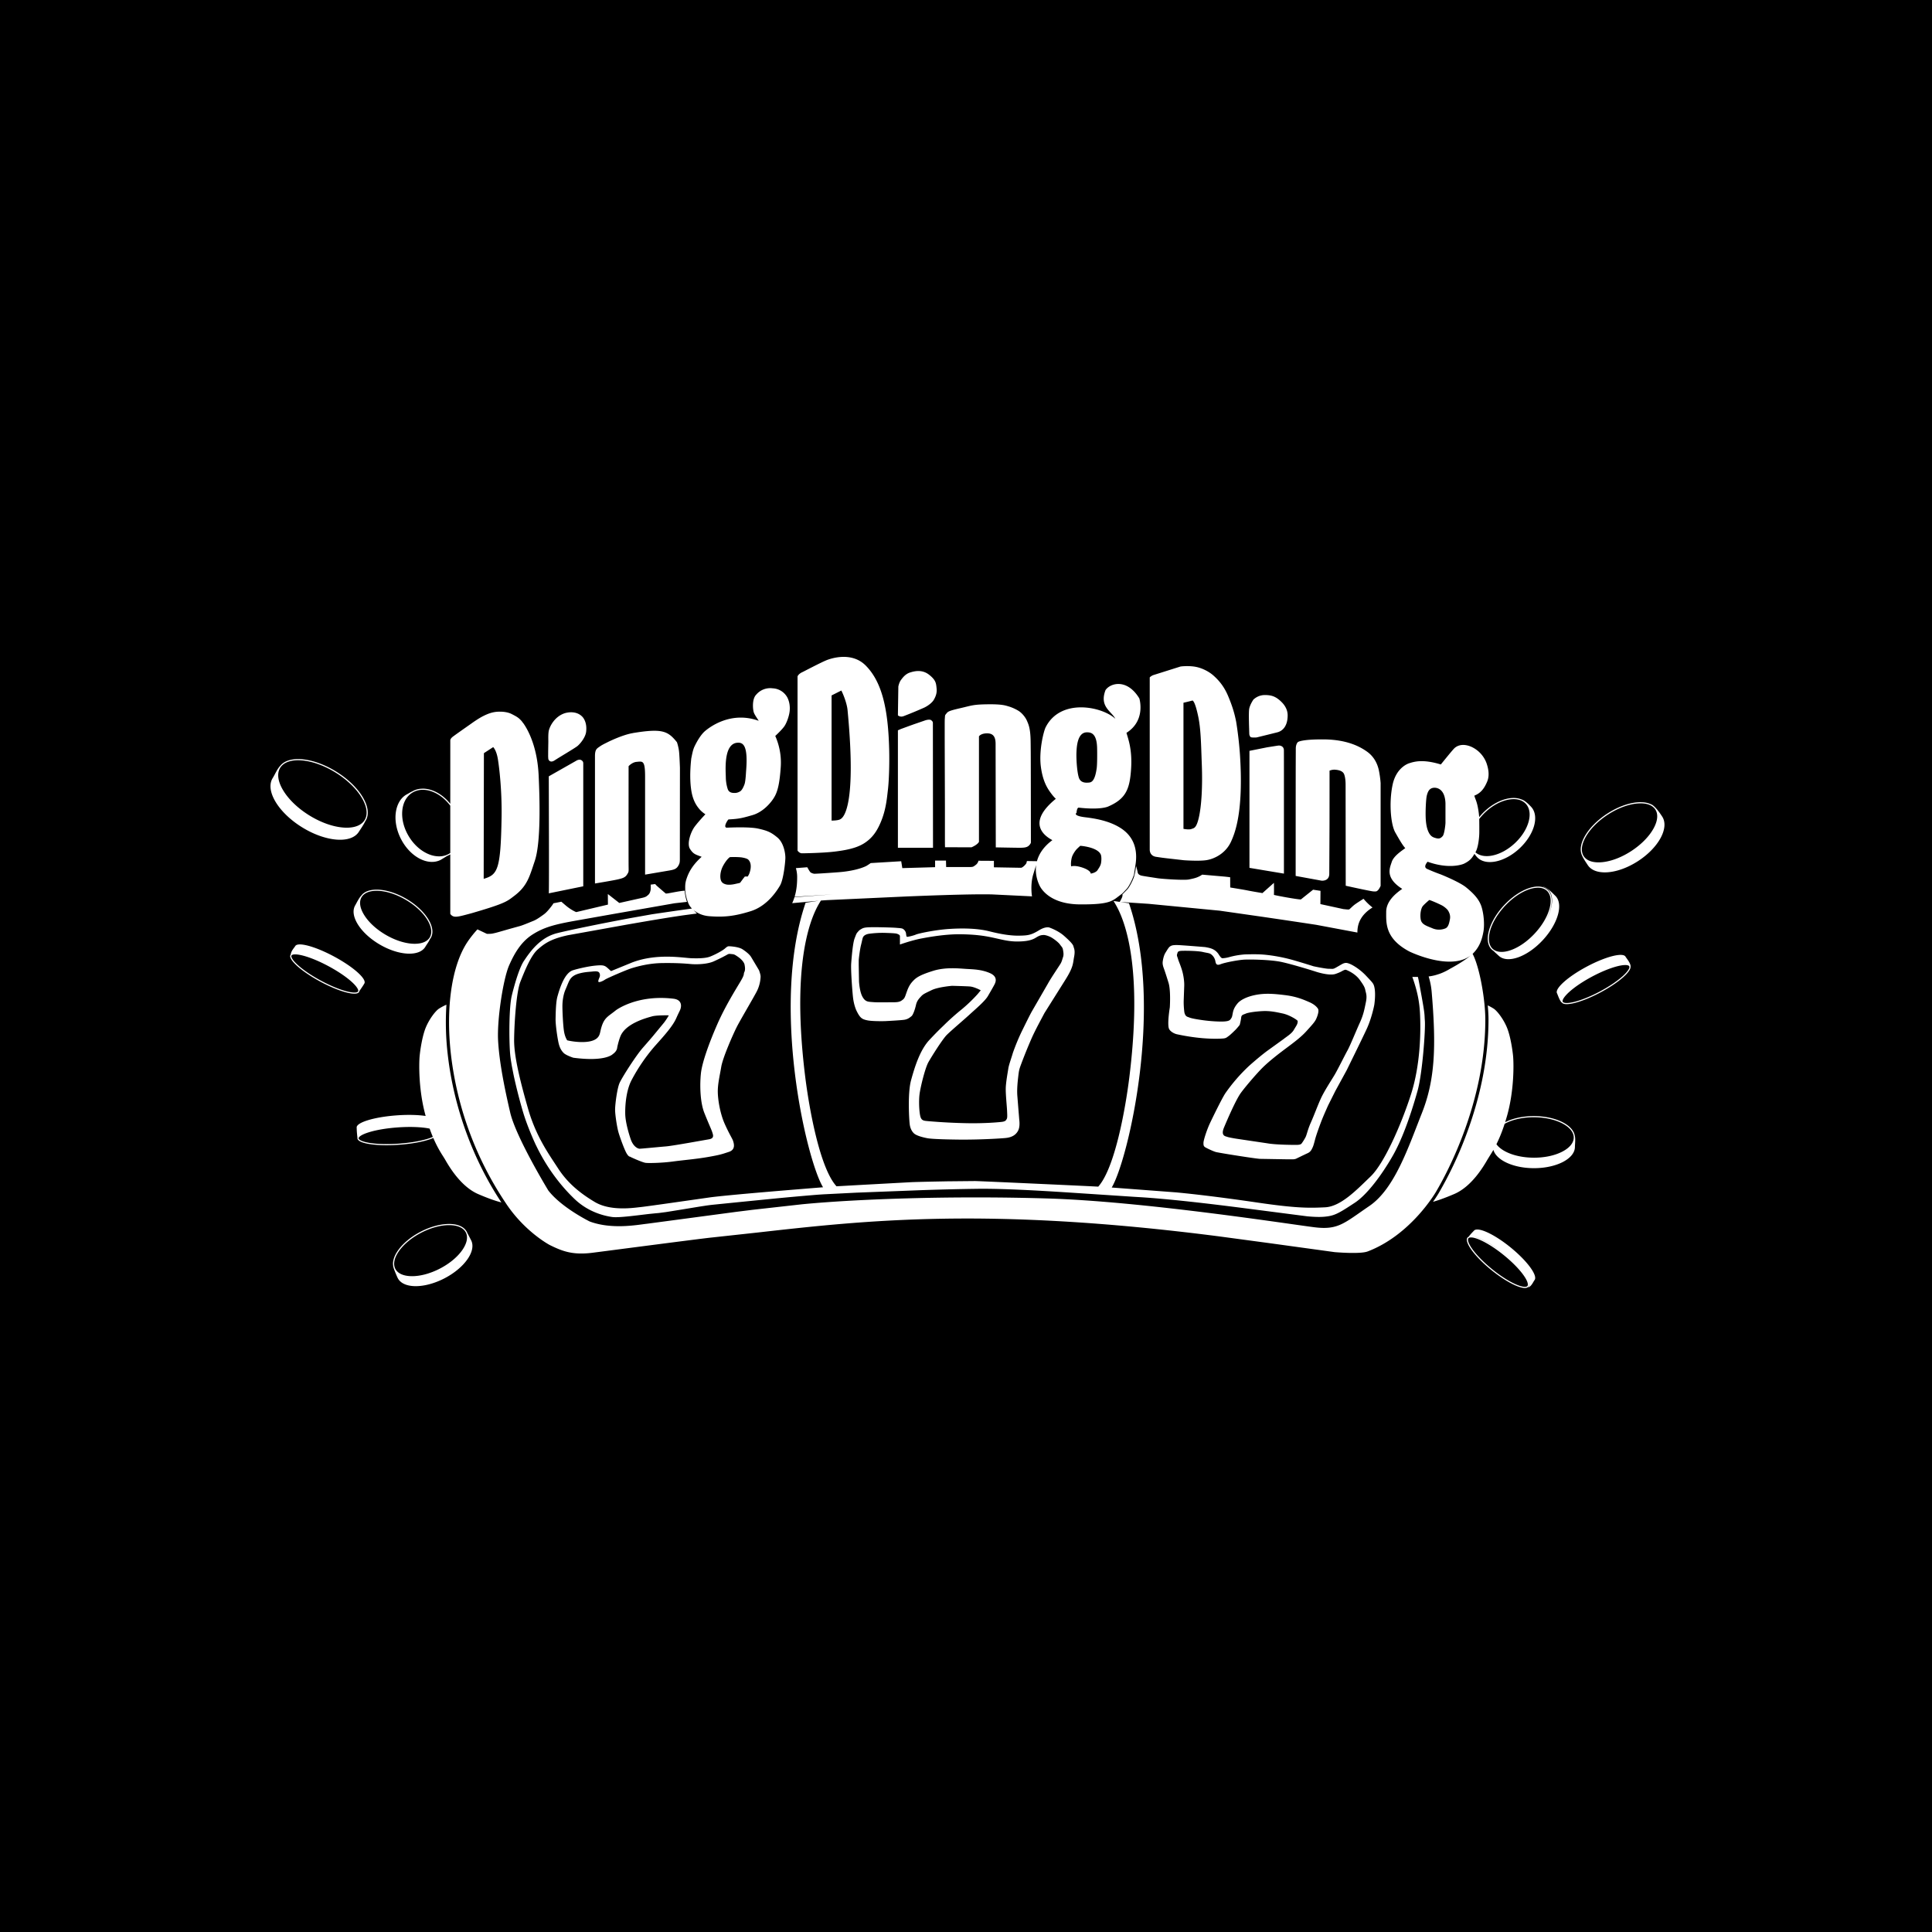 <?xml version="1.0" encoding="UTF-8"?> <svg xmlns="http://www.w3.org/2000/svg" xmlns:v="https://vecta.io/nano" width="150" height="150" fill-rule="evenodd"><path fill="#000" fill-rule="nonzero" d="M0 0h150v150H0z"></path><path d="M114.43 95.557c.139-.171.528-.112 1.045.123s1.162.644 1.812 1.174 1.182 1.078 1.517 1.537.473.829.334 1c-.093.115-.243.509-.506.562l.019-.016c.006-.006.012-.012.018-.019.139-.171.001-.541-.334-1s-.867-1.008-1.517-1.537c-.464-.378-.926-.695-1.34-.931l-.471-.243-.103-.045-.023-.009-.085-.034h0l-.022-.009-.093-.033h0l-.024-.008-.067-.021h0l-.028-.008-.079-.021h0l-.017-.004-.064-.013h0l-.028-.005-.05-.007-.024-.003.053.007.028.005.064.013h0l.017.004.079.021h0l.028.008.067.021h0l.024.008.093.033.13.052.104.045.473.242a10.06 10.06 0 0 1 1.344.927c.652.527 1.185 1.074 1.521 1.532s.474.826.335.997c-.005.007-.012.013-.018.019s-.012.011-.019.016c-.055.043-.134.063-.233.063-.193 0-.462-.078-.778-.22-.518-.234-1.165-.642-1.817-1.169s-1.185-1.074-1.521-1.532-.474-.826-.335-.997c.019-.023.042-.041.069-.056.009-.005.019-.01.029-.014.128-.198.332-.381.393-.456zm-.221.517c-.098 0-.165.022-.2.065-.08.098-.033.382.337.887.346.471.881 1.009 1.505 1.515s1.263.916 1.797 1.157c.308.139.564.212.741.212.098 0 .165-.022.2-.065.08-.098.033-.382-.337-.887-.346-.471-.881-1.009-1.505-1.515s-1.263-.916-1.797-1.157c-.308-.139-.564-.212-.741-.212zM34.88 95.028c.648.003 1.154.209 1.365.616a.88.88 0 0 1 .04.091h0l.05.091.241.465c.213.411.088.949-.288 1.485s-1 1.071-1.786 1.477-1.584.607-2.239.604-1.166-.211-1.38-.623c-.059-.114-.348-.792-.357-.923l-.001-.028h0l-.013-.137c-.009-.326.129-.693.386-1.059.371-.53.989-1.059 1.767-1.461.771-.399 1.554-.598 2.198-.598h0zm0 .09h-.015c-.658 0-1.424.209-2.157.588-.739.382-1.355.891-1.735 1.433-.367.525-.466 1.013-.278 1.376s.644.564 1.285.567h0 .015c.658 0 1.424-.209 2.157-.588.739-.382 1.355-.891 1.735-1.433.367-.525.466-1.013.278-1.376s-.644-.564-1.285-.567h0zm78.017-37.005c.16-.161.577-.443 1.301-.148a2.24 2.24 0 0 1 1.212 1.278c.115.334.276.912.051 1.445s-.495.891-.993 1.085c.071.308.262.483.377 1.658h0v.012c.131-.163.277-.322.44-.472.568-.527 1.214-.861 1.802-.974.148-.028.292-.043.43-.043.226 0 .435.039.619.118.256.067.576.394.742.572.328.355.39.895.225 1.48s-.557 1.217-1.137 1.756-1.238.883-1.834 1.003-1.128.018-1.456-.337c-.064-.069-.133-.157-.197-.253-.201.329-.328.515-.781.748-.21.108-1.254.441-2.861-.136-.109.131-.324.422-.043.555a14.61 14.61 0 0 0 1.065.429s1.449.578 1.974 1.009 1.026.906 1.212 1.568.212 1.433.122 1.902-.244 1.092-.782 1.638l-.051.05c.542 1.028.986 3.55.986 5.117 0 6.342-2.904 11.781-3.794 13.297l-.038.066c-.019.033-1.943 3.346-5.304 4.626-.58.221-2.474.06-2.564.052l-4.606-.634-.546-.075-3.83-.515c-17.952-2.308-27.438-1.241-35.807-.299l-3.563.388c-.935.095-8.977 1.151-9.344 1.194-1.502.177-2.294-.143-3.245-.612-.019-.01-1.949-1.031-3.417-3.262a26.17 26.17 0 0 1-4.249-11.507c-.417-3.636.055-6.901 1.264-8.734.266-.403.609-.808.791-1.002h0l.731.346c.365.007.423-.016.562-.048l.057-.012c.08-.016.392-.105.74-.205l.354-.102.779-.216c.239-.052.881-.328 1.127-.425s.567-.328.813-.507.485-.5.612-.664a2.13 2.13 0 0 0 .128-.193c.09-.016.307-.059.612-.121l.297.254c.463.403.858.552.858.552h0l2.462-.582-.007-.821.888.694 1.836-.41c.239-.06.291-.112.418-.224s.157-.276.179-.38c.01-.049.011-.182.007-.324h0l-.003-.085a25.01 25.01 0 0 1 .348-.045c.051.056.096.105.125.133a46.4 46.4 0 0 0 .701.604h0l.112-.007c.112-.007 1.127-.224 1.351-.209.044.408.112.679.181.862l-.964.108-4.266.748-.502.088-3.111.552c-1.477.269-2.283.492-3.134 1.03s-1.388 1.388-1.836 2.417-.94 4.163-.851 5.819.492 3.671.94 5.596 2.955 6.043 2.955 6.043c.956 1.247 2.916 2.262 3.191 2.401l.032.016c1.701.627 3.626.269 4.388.179h0l.128-.016 6.837-.912 1.284-.16 3.884-.434c4.208-.403 11.461-.671 18.983-.448s18.938 2.014 20.774 2.238 2.283-.313 4.253-1.656 3.044-4.611 4.074-7.207 1.119-5.193.761-9.4c-.037-.435-.12-.838-.237-1.211.349-.043.573-.111.818-.193.443-.148.86-.411.86-.411s.992-.519 1.582-1.023c-1.199.919-3.253.294-4.22-.082l-.2-.08c-.209-.087-.332-.147-.332-.147-1.911-1.011-1.803-2.238-1.803-3.077s.751-1.442 1.245-1.786c-1.353-.861-.966-1.614-.816-2.087s.794-.882 1.052-1.076c-.215-.237-.433-.615-.776-1.218s-.504-2.27-.211-3.688c.287-1.394 1.28-1.681 1.28-1.681.397-.128 1.058-.34 2.468.09l.369-.454.228-.278c.189-.229.362-.434.435-.507zm-27.071-4.524c.35-.545 1.664-.954 2.631.635 0 0 .537 1.702-.999 2.673.134.478.462 1.299.358 2.822s-.388 2.3-1.774 2.897c0 0-.552.284-2.281.09-.162-.018-.179.403-.179.403-.134.09-.075.254.671.343s1.879.269 2.773.851 1.355 1.521 1.125 2.896l-.126.802c.001-.025-.005-.044-.041.059-.109.315-.359.797-.519.964s-.306.334-.378.385c-.716.509-.759.823-3.236.808-2.46-.015-3.086-1.344-3.146-1.478-.035-.078-.377-.743-.258-1.583l-.23.743c-.137.464-.149.945-.134 1.265a3.74 3.74 0 0 0 .033.375l.014.054-3.079-.15c-1.1-.031-3.273.028-5.53.113l-1.072.042-6.229.287a18.7 18.7 0 0 0-.488.034c-.149.321-2.504 3.263-1.218 13.661.303 2.447 1.128 7.102 2.432 8.523l2.127-.119.502-.027 3.097-.169c.248-.015 1.268-.04 2.334-.06l.533-.01 2.17-.021c.654.015 9.102.404 9.557.434 1.296-1.441 2.116-6.069 2.417-8.506 1.305-10.554-1.141-13.426-1.223-13.673h0l.474.071a5.2 5.2 0 0 0 .142-.265c.04-.079.059-.14.068-.187.018-.09-.004-.127-.004-.127l.077-.078.301-.307c.16-.167.411-.648.52-.963.065-.187.111-.455.139-.643l.017-.124.011-.094.063.23a3.41 3.41 0 0 1 .059.258c.026.154.148.212.257.25s.962.16 1.283.212 2.053.173 2.438.096.565-.122.789-.231c.096-.046.176-.096.244-.143l1.698.148a11.04 11.04 0 0 1 .474.055l.004.793c.09.019.962.154 1.341.231s1.161.205 1.161.205h0l.892-.796s.013.604 0 .937c.327.083 1.803.353 2.092.353h0l.947-.757.576.088h0l-.009 1.029 1.803.392c.071 0 .379.051.436.019s.231-.225.417-.366.693-.456.693-.456.321.392.699.674c-.84.52-1.085 1.125-1.151 1.591a2.47 2.47 0 0 0-.023.356l-3.195-.6a619.47 619.47 0 0 0-3.558-.532l-.606-.089-3.324-.476-.063-.006-5.462-.527-2.201-.146h0l.675.101c2.737 8.012-.072 19.96-1.341 22.071l5.013.378c1.279.122 3.303.35 6.317.792s4.003.426 5.236.366 2.466-1.371 3.531-2.391 2.39-4.051 3.135-6.367.776-4.92.7-6.351c-.056-1.049-.276-1.886-.593-2.78h0l.118.003h0l.276-.001h0 .039a6.3 6.3 0 0 1 .08.37c.337 1.812.407 2.26.43 2.545l.006.078c.007.114.009.218.025.409.054.677-.189 4.087-.568 5.44-.263.94-.67 2.272-1.184 3.506l-.172.401a14.02 14.02 0 0 1-.364.759 10.53 10.53 0 0 1-.2.369c-.866 1.516-2.002 3.031-2.948 3.654-.489.321-.847.556-1.155.723l-.121.064h0c-.08.04-.155.075-.229.106a2.69 2.69 0 0 1-.108.042c-.041.015-.075.026-.108.036-.043.013-.077.023-.11.031h0c-.044.011-.08.019-.116.027l-.076.014c-.411.073-.897.085-1.68.012-.002 0-5.012-.648-5.049-.653-2.574-.33-5.721-.7-7.963-.835l-.447-.027-3.87-.256h0l-1.114-.073c-2.597-.168-5.148-.308-7.038-.293a202.98 202.98 0 0 0-4.441.106l-5.063.194-2.586.131-.304.02h0l-.129.009a205.98 205.98 0 0 0-3.576.322l-2.152.214-.46.046-2.008.203a14.99 14.99 0 0 0-.556.074l-.455.07-1.28.211-.515.083-.272.044-.506.081a143.65 143.65 0 0 1-.558.073c-.027.003-.205.018-.229.02a123.66 123.66 0 0 0-.247.025l-.17.017-.086.009c-.941.108-2.359.307-2.862.241-.276-.036-.675-.115-1.126-.279l-.115-.043c-.03-.012-.168-.069-.197-.081l-.108-.049-.112-.053-.023-.011-.086-.044h0l-.021-.011c-.074-.039-.149-.081-.224-.125l-.079-.047h0l-.03-.019a9.96 9.96 0 0 1-.109-.07l-.109-.074a20.26 20.26 0 0 1-.15-.108l-.109-.085-.108-.088-.107-.093-.105-.097h0c-.876-.831-1.804-1.958-2.589-3.365a14.84 14.84 0 0 1-.193-.357l-.077-.149-.201-.408-.034-.075c-.131-.287-.611-1.364-.912-2.361-.219-.725-.532-1.901-.757-2.966l-.13-.664c-.005-.029-.08-.486-.084-.515-.002-.012-.03-.232-.034-.266a21.36 21.36 0 0 1-.023-.245c-.081-1.164-.081-3.546.135-4.439 0 0 .047-.2.126-.496l.076-.275c.18-.637.458-1.503.746-1.935l.159-.235c.056-.081.116-.164.178-.248l.125-.164c.429-.545 1.005-1.112 1.78-1.398l.039-.014.055-.019c.019-.006.085-.027.1-.032a2.89 2.89 0 0 1 .105-.029l.072-.018.096-.024h0l.02-.005c1.006-.242 3.397-.734 5.526-1.128.001 0 .317-.056.676-.12l.311-.055.691-.123a395.44 395.44 0 0 1 1.521-.224l.361-.052 1.225-.171c-.123-.125-.179-.22-.179-.22s-.261-.403-.343-1.172c.005-.296-.034-.519.112-.944s.403-.996 1.164-1.679c-.503-.19-.649-.213-.906-.616s.056-1.321.38-1.747.817-.94.817-.94-.246-.146-.459-.392-.436-.582-.571-1.131-.213-1.5-.067-2.814c.075-.343.119-.657.269-.963s.455-.873.813-1.172 1.999-1.56 4.154-.784c-.201-.321-.328-.485-.388-.672s-.157-1.015.201-1.366a1.42 1.42 0 0 1 1.268-.485 1.36 1.36 0 0 1 1.164.754c.134.291.194.627.16.996s-.213.884-.392 1.164-.727.784-.727.784c.19.437.503 1.299.425 2.418s-.201 1.769-.448 2.239-.895 1.243-1.745 1.489-1.063.291-1.868.336c-.112.112-.425.649-.112.638s1.745-.078 2.439.078.978.274 1.474.686.619 1.229.619 1.565-.145 1.702-.414 2.161-1.018 1.601-2.271 1.993-2.07.481-3.222.392c-.584-.045-.98-.277-1.222-.482l.259.274-.888.117c-.893.124-2.175.334-3.497.561l-1.059.184-4.576.824c-1.324.289-1.811.64-2.344 1.112s-1.02 1.691-1.339 2.498-.472 3.199-.487 4.478.457 3.199 1.081 5.377 1.629 3.549 2.329 4.63 1.629 1.889 2.861 2.62 3.029.442 3.501.396 3.744-.518 5.342-.746c1.383-.198 7.132-.658 8.871-.798-1.263-2.051-4.1-14.054-1.354-22.092h0l1.016-.153-2.057.188a3.82 3.82 0 0 0 .177-.462l2.965-.221-2.956.191c.189-.626.199-1.204.199-1.544a2.4 2.4 0 0 0-.099-.685l.884-.068c.104.187.203.352.244.387.104.09.298.119.298.119h0l.024-.001c.1-.003.545-.02 1.847-.118 1.52-.114 2.192-.499 2.192-.499a5.11 5.11 0 0 0 .321-.212l2.368-.143.086.534h0l2.545-.073v-.513l.845.003h0l.002.082.011.416h0 1.897c.044-.001.16-.007.214-.037.067-.037.134-.082.231-.164s.157-.239.157-.239h0v-.046l1.208.007h0v.501l2.096.037c.134 0 .358-.246.41-.328.022-.035.04-.11.056-.195l.817.013-.036-.001c.141-.529.484-1.104 1.198-1.635a3.42 3.42 0 0 1-.195-.112l-.099-.065c-.585-.403-1.477-1.374.562-3.033 0 0-.164-.134-.432-.508s-.59-.913-.731-1.986c-.164-1.254.219-2.757.373-3.061 1.155-2.278 4.368-1.62 5.412-.657-.313-.597-1.252-.941-.768-2.218zM34.66 78.01a21.46 21.46 0 0 0 .105 3.888c.463 4.046 1.94 8.106 4.162 11.457-.245-.058-.807-.219-1.792-.642-1.361-.585-2.267-2.149-2.565-2.663h0l-.027-.046c-.04-.069-.089-.146-.145-.235a9.39 9.39 0 0 1-.757-1.419 3.79 3.79 0 0 1-.439.16c-.565.171-1.351.308-2.227.37a13.47 13.47 0 0 1-.954.035c-.496 0-.941-.03-1.303-.086-.583-.089-.951-.244-.965-.442-.001-.011 0-.022.001-.034-.066-.563-.055-.709-.062-.81-.014-.199.328-.405.893-.576s1.351-.308 2.227-.371c.865-.062 1.655-.039 2.236.048-.551-1.961-.525-4.014-.468-4.64.034-.38.187-1.519.476-2.224.265-.645.742-1.278 1.022-1.465.004-.003.307-.199.581-.307zm80.849.048c.237.109.46.253.464.255.281.187.76.82 1.025 1.464.29.704.443 1.843.478 2.223.057.628.083 2.686-.473 4.65l-.143.478c.573-.294 1.358-.475 2.225-.475h0 .012c.879.002 1.674.189 2.249.49.51.267.847.624.916 1.021.042.133.041.343.032.532l-.015.255h0l-.003.093c-.001.458-.358.872-.934 1.171s-1.372.483-2.251.482-1.674-.189-2.249-.49c-.471-.247-.794-.57-.895-.93a12.1 12.1 0 0 1-.295.483l-.145.235h0l-.027.046c-.299.514-1.208 2.077-2.573 2.662-.826.354-1.356.524-1.651.605a9.22 9.22 0 0 0 .432-.652 21.87 21.87 0 0 1 .041-.071 29.25 29.25 0 0 0 2.086-4.414c1.162-3.089 1.752-6.128 1.752-9.031 0-.04-.003-.236-.005-.277a60.24 60.24 0 0 0-.019-.379c-.001-.012-.021-.292-.034-.426zM56.558 73.47c.034-.011.772.022 1.096.235s.559.425.66.593l.615 1.03s.123.325.123.481-.034.649-.291 1.153-1.298 2.25-1.577 2.809-1.063 2.328-1.186 3.056-.28 1.354-.268 1.97.179 1.668.548 2.485.582 1.119.638 1.298.224.672-.324.851-.638.224-1.588.392-1.946.246-2.774.358-1.879.134-2.114.101-1.074-.403-1.208-.481c0 0-.101.022-.268-.269s-.537-1.298-.638-1.679-.246-1.298-.246-1.701.157-1.645.347-2.071 1.275-2.138 1.835-2.765l.492-.564.259-.304.871-1.057c.213-.28.369-.56.369-.56l-.114-.002h-.176c-.307.002-.777.016-1.007.08-.431.121-2.052.539-2.461 1.545-.123.302-.235.761-.257.918s-.134.325-.336.47c-.023.017-.57.608-3.065.28 0 0-.559-.179-.75-.369s-.313-.425-.392-.761-.246-1.41-.235-1.903.022-1.287.145-1.724c.185-.657.552-1.832 1.208-2.037.358-.112 1.152-.302 1.734-.358.796-.077.75.024 1.219.425l1.644-.672c1.953-.741 3.981-.343 4.631-.325.403.011 1.04.022 1.432-.134s.94-.448 1.141-.627.235-.157.268-.168zm34.74-.097l.12.001c.391.011 2.147.157 2.147.157.373.069.747.127 1.036.537a1.86 1.86 0 0 0 .179.254c.052.045.075.075.149.075a2.4 2.4 0 0 0 .514-.089 6.17 6.17 0 0 1 1.238-.209c.395-.007.999-.03 1.573.03a12.92 12.92 0 0 1 1.916.35c.641.171 1.819.544 1.819.544s.91.194 1.193.194.298.037.507-.075.537-.321.641-.35.194-.075.492.052.805.455 1.215.887.544.574.604.708c.225.506.06 1.561.06 1.566-.037.216-.239 1.118-.582 1.864s-1.566 3.228-1.566 3.228h0l-.88 1.611-.567 1.133c-.007.022-.328.723-.507 1.186s-.41 1.111-.492 1.424-.134.514-.201.649-.134.321-.38.432-.887.425-.887.425-.104.052-.283.052h0-.369l-2.181-.037c-.308-.024-1.517-.207-2.41-.353l-.36-.06-.3-.052-.219-.04c-.057-.011-.098-.02-.117-.025-.216-.06-.701-.291-.82-.365s-.149-.142-.142-.358.268-1.014.492-1.491.917-1.901 1.2-2.341a13.38 13.38 0 0 1 1.864-2.147c.716-.634 1.186-.999 1.379-1.141l1.282-.925c.209-.172.619-.41.79-.701s.276-.425.298-.574.015-.142-.089-.224-.589-.388-1.081-.492-.984-.216-1.596-.179-1.096.119-1.26.194-.328.082-.35.291-.097.514-.112.567-.306.373-.306.373-.395.395-.544.5-.201.171-.395.194-.828.052-1.678-.022a16.07 16.07 0 0 1-1.976-.306c-.239-.06-.514-.231-.596-.425s-.075-.761.063-1.652l.003-.051.007-.14c.017-.386.035-1.262-.111-1.732-.19-.615-.291-.917-.369-1.13s-.101-.369-.078-.526.078-.459.212-.671.246-.414.347-.481.19-.123.582-.112zm27.798 13.37h-.012c-.831 0-1.611.167-2.197.472-.023.012-.045.024-.067.037h0l-.085.253a10.99 10.99 0 0 1-.552 1.331c.148.209.385.402.7.567.588.308 1.372.478 2.207.48h0 .012c.831 0 1.611-.167 2.197-.472.57-.296.885-.684.886-1.092s-.312-.797-.882-1.095c-.588-.308-1.372-.478-2.207-.48h0zM56.763 74.071c-.209-.03-.209 0-.433.119s-.418.224-.91.448-1.327.254-1.805.209-1.148-.09-2.193-.075-1.894.254-2.342.388-1.954.791-2.103.895-.447.239-.507.179.045-.269.089-.388.015-.284-.06-.358-.224-.09-.492-.06-.552.03-.969.134-.612.254-.746.433-.224.463-.388.836-.239.88-.239 1.283.045 1.433.119 1.925.254.731.254.731c.477.119 1.79.298 2.312-.164.152-.135.209-.284.254-.492.237-1.105.539-1.131 1.206-1.672.028-.023 1.659-1.244 4.487-.901.492.06.601.364.571.618s-.089.269-.358.88-.865 1.283-1.641 2.149a13.9 13.9 0 0 0-1.849 2.701c-.373.731-.492 1.791-.477 2.597s.433 1.985.433 1.985c.209.582.567.716.686.716s1.477-.134 2.028-.179c.227-.018.76-.103 1.34-.201l.502-.086 1.513-.266c.447-.075.313-.358.254-.552s-.268-.627-.612-1.492-.358-2.224-.268-3.074.641-2.373 1.268-3.805 1.477-2.776 1.82-3.358c.221-.374.238-.483.246-.561l.006-.05a.32.32 0 0 1 .032-.091c.089-.179.045-.433.015-.582s-.194-.388-.522-.612-.313-.179-.522-.209zm36.623-.16c-.403-.089-1.286-.101-1.633-.089s-.313.123-.358.246 0 .168.067.391.19.47.313.884.179.895.168 1.197l-.041 1.147c-.013.44.052.907.052.907.078.353.235.34.392.407s.593.145 1.096.213 1.253.123 1.655.089.425-.145.503-.257.078-.257.134-.492.168-.436.358-.66.649-.503 1.398-.649 1.443-.089 2.326.022 1.443.369 1.812.526.582.347.693.514-.022.559-.134.805-.358.503-.761.951-.939.85-1.599 1.342-1.309 1.007-1.767 1.454-1.331 1.465-1.711 1.98-1.051 2.058-1.32 2.707.123.671.246.716.481.112.783.157l2.337.347c.615.112 1.868.123 2.237.123s.403-.078.459-.157.168-.246.268-.436.168-.593.414-1.141.526-1.32.783-1.879.783-1.364 1.04-1.789.805-1.543 1.018-1.924.671-1.521.962-2.159.358-1.051.47-1.588 0-.716-.045-.951-.168-.425-.425-.783-.649-.593-.884-.705-.235-.101-.369-.045-.179.123-.626.28-1.32-.101-1.555-.179-1.823-.57-2.662-.749-2.405-.201-2.863-.179-1.487.213-1.857.358-.369-.123-.414-.302-.157-.347-.302-.459-.257-.101-.66-.19zM31.827 87.497a13.38 13.38 0 0 0-.947.035c-.84.06-1.624.19-2.208.367-.624.189-.837.378-.829.482s.245.261.889.36c.362.055.808.085 1.29.085a13.41 13.41 0 0 0 .947-.035c.841-.06 1.625-.19 2.208-.367.174-.053.315-.105.429-.156v.001l-.082-.2a12.5 12.5 0 0 1-.166-.443 4.53 4.53 0 0 0-.241-.044c-.362-.055-.808-.085-1.29-.085zm35.895-15.511c.619 0 1.573.025 1.858.05s.434.025.533.087.198.186.223.31.025.273.074.298.545-.099.706-.174 1.449-.36 2.589-.434 2.242-.037 3.122.186 1.648.347 2.304.335.917-.037 1.524-.409c.52-.319.795-.237.863-.207l.017.009s.632.223 1.09.632.681.645.718.806.149.298.05.818-.037.769-.706 1.823l-1.598 2.542c-.198.384-.669 1.228-.991 1.947a39.27 39.27 0 0 0-.842 2.083c-.136.372-.149.446-.211.992s-.087.98-.062 1.364l.096 1.205.023.275.029.368c0 .037.087.533-.074.868s-.471.546-.991.595-2.081.136-3.506.124h0-.058c-.34-.003-2.061-.022-2.518-.111-.508-.099-.83-.223-.979-.335s-.322-.36-.372-.719-.173-2.443.099-3.435.681-2.344 1.425-3.137.954-.967 1.239-1.252a18.88 18.88 0 0 1 1.276-1.128 11.85 11.85 0 0 0 1.239-1.19l.235-.285s-.496-.273-.855-.298-1.375-.05-1.375-.05-1.078.087-1.586.335-.644.298-.805.471-.334.347-.409.682-.223.769-.347.868-.26.223-.52.273-1.536.112-1.536.112l-.199.003h-.21c-.311-.002-.726-.015-.966-.065-.421-.087-.57-.186-.855-.781-.021-.045-.198-.446-.26-1.042s-.173-2.12-.136-2.604.124-1.562.26-1.922.149-.397.248-.508.111-.136.26-.223.248-.149.867-.149zm.93.441a7.74 7.74 0 0 0-1.231.078c-.246.056-.347.146-.403.235s-.078.28-.168.627-.179 1.109-.179 1.199h0v.354l.022 1.282c.022.336.093.843.246 1.143.235.459.47.426.84.459s1.153.011 1.612.011.56-.09.716-.213.179-.291.325-.683.291-.594.515-.818.537-.426 1.511-.728 2.015-.179 2.575-.146 1.187.045 1.825.325.437.717.358.874-.28.504-.515.908-.985 1.031-1.422 1.434-1.433 1.244-1.769 1.58-1.153 1.636-1.422 2.107-.627 1.972-.694 2.487-.034 1.345.056 1.714.291.359.638.392a44.7 44.7 0 0 0 3.022.157c1.366.022 2.34-.067 2.653-.101s.347-.134.403-.235.034-.347.022-.65-.112-1.255-.101-1.726.157-1.255.201-1.546.269-.896.347-1.188a16.79 16.79 0 0 1 .672-1.636c.146-.291.638-1.311.828-1.636l1.243-2.151c.235-.426.884-1.378.974-1.535s.112-.291.179-.482.034-.37 0-.571-.101-.224-.235-.415-.481-.437-.649-.538-.481-.213-.638-.202-.269.011-.593.213-.761.291-1.444.291-1.175-.146-1.903-.303-1.444-.247-2.519-.258-2.228.179-3 .325-1.679.471-1.679.471h0v-.65c0-.09-.112-.146-.246-.19s-.75-.056-.974-.067zm56.527 1.808c.545-.139.932-.135 1.029.044.059.108.431.533.388.787.008.187-.196.468-.552.788-.418.375-1.043.803-1.778 1.195s-1.439.674-1.985.814c-.252.064-.47.098-.641.098-.182 0-.311-.039-.372-.119-.167-.101-.336-.639-.381-.722-.098-.18.112-.501.529-.876s1.043-.803 1.778-1.195 1.439-.674 1.985-.814zm1.007.69l-.103.004c-.145.01-.318.041-.516.091-.562.144-1.26.43-1.965.806s-1.33.796-1.76 1.183c-.288.258-.594.614-.511.768.033.062.143.096.309.096s.371-.032.619-.095c.563-.144 1.26-.43 1.965-.806s1.33-.796 1.76-1.183c.288-.258.594-.614.511-.768-.033-.062-.143-.096-.309-.096h0zM22.919 73.458c.096-.175.483-.172 1.031-.025s1.259.438 2.001.838 1.375.833 1.798 1.21.638.698.542.873c-.054.099-.217.347-.39.59h0l-.007.037h0l-.014.034c-.05.091-.178.134-.366.134-.173 0-.398-.037-.659-.106-.545-.145-1.25-.433-1.985-.829s-1.363-.826-1.782-1.201-.631-.694-.536-.869c.005-.009.011-.018.018-.026.034-.307.288-.549.349-.659zm-.001.64c-.154 0-.256.031-.287.088-.051.093.054.348.517.761.433.387 1.06.809 1.765 1.189s1.404.672 1.966.822c.257.068.471.103.636.103.154 0 .256-.031.287-.088.051-.093-.054-.348-.517-.761-.433-.387-1.06-.809-1.765-1.189s-1.404-.672-1.966-.822c-.257-.068-.471-.103-.636-.103zm96.833-5.267c.343.018.782.511.987.702.336.313.396.859.22 1.487s-.586 1.34-1.189 1.986-1.286 1.104-1.902 1.321-1.165.196-1.501-.117c-.092-.086-.254-.223-.403-.377l-.039-.026c-.008-.006-.017-.011-.025-.017-.024-.018-.048-.038-.071-.059-.336-.313-.398-.856-.226-1.481s.577-1.331 1.176-1.972 1.276-1.093 1.889-1.307c.263-.092.514-.14.742-.14a1.36 1.36 0 0 1 .32.036l-.004-.001-.001.001h.002.001l.018.005h0l.02.006h0l.034.01.044.015a1.03 1.03 0 0 1 .064.026c.011.005.021.01.032.015.017.008.034.017.05.026h0l.023.013c.023.014.045.029.067.044a.64.64 0 0 1 .018.013.89.89 0 0 1 .066.055c.336.313.398.856.226 1.481-.093.34-.256.703-.481 1.068.237-.376.407-.752.503-1.103.172-.625.11-1.168-.226-1.482a.87.87 0 0 0-.066-.055l-.018-.013a.9.9 0 0 0-.067-.044c-.007-.004-.015-.008-.023-.013-.016-.009-.033-.018-.05-.026l-.032-.015c-.021-.009-.042-.018-.064-.026-.014-.005-.029-.01-.044-.015h0l-.034-.01c-.012-.003-.024-.008-.036-.011zm-90.511.239a2.91 2.91 0 0 1 .143.004c.644.031 1.419.272 2.172.715s1.341 1.003 1.683 1.552.439 1.085.208 1.48c-.019.032-.04.062-.062.091-.101.221-.268.439-.354.586-.231.395-.744.572-1.389.541s-1.419-.272-2.172-.715-1.341-1.003-1.683-1.552-.439-1.085-.208-1.48c.102-.175.263-.523.465-.751h0l.082-.097c.243-.249.637-.373 1.115-.373zm90.168-.149a2.18 2.18 0 0 0-.712.135c-.626.219-1.284.675-1.853 1.284s-.979 1.296-1.155 1.934c-.17.618-.099 1.113.201 1.392.17.159.403.239.692.239.216 0 .456-.045.712-.135.626-.219 1.284-.675 1.853-1.284s.979-1.296 1.155-1.934c.17-.618.099-1.113-.201-1.392-.17-.159-.403-.239-.692-.239zm-90.168.239c-.565 0-.98.178-1.169.5-.205.351-.132.844.207 1.387.35.561.936 1.101 1.652 1.522s1.473.671 2.131.703c.047.002.093.003.139.003.565 0 .98-.178 1.169-.5.205-.351.132-.844-.207-1.387-.35-.561-.936-1.101-1.652-1.522s-1.473-.671-2.131-.703c-.047-.002-.093-.003-.139-.003zm81.726.717s-.326.272-.489.457-.239.675-.174 1.045.38.479.869.675a1.3 1.3 0 0 0 1.031.033c.25-.087.315-.435.369-.718s-.043-.49-.119-.631-.25-.283-.413-.392-1.042-.49-1.075-.468zM38.809 55.255s.522-.022.925.186.53.276.781.56a2.11 2.11 0 0 0 .131.172l.09.135c.346.54.987 1.807 1.084 3.888.134 2.874.1 5.464-.301 6.65s-.569 1.938-1.589 2.707l-.207.157-.098.072c-.394.28-.873.499-3.024 1.124-1.071.284-1.388.401-1.641.049h0l-.001-4.623a1.55 1.55 0 0 1-.249.126l-.485.297c-.492.255-1.084.202-1.643-.089s-1.086-.821-1.447-1.521-.489-1.437-.404-2.062.378-1.162.87-1.417c.118-.061.258-.154.397-.217-.01.006-.02.011-.029.017l.006-.004.154-.082c.164-.076.338-.122.518-.14l.182-.009c.274 0 .558.06.838.175.467.192.92.535 1.293 1.001h0l.001-4.938c.004-.044.034-.147.201-.276.084-.064.304-.222.547-.394l.246-.174.625-.439s.522-.38.903-.574.791-.365 1.328-.358zm5.925 3.811c.119-.074.283-.114.394-.052s.156.145.156.246h0v9.552l-2.676.546c.008-.036.012-.671.013-1.591v-1.553-.284l-.001-.579-.012-4.783-.001-.185v-.06-.049l2.127-1.207zm57.855-1.66l.215.001c1.784.019 2.788.559 3.342.957s.811.963.914 1.471a7.86 7.86 0 0 1 .131.957h0v7.987s-.1.23-.194.324-.126.125-.377.105-2.138-.439-2.138-.439h0l-.001-.585v-.165l-.001-.59v-.224l-.001-.48-.001-.783-.001-.549v-.278l-.001-.559-.001-.823-.001-.524v-.25l-.001-.471v-.219l-.001-.729v-.14-.376c0-.209 0-.585-.105-.888s-.472-.355-.702-.376-.44.073-.44.073h0v1.225.207l-.001 1.181v.258l-.001.529v.269l-.001.541-.018 3.828c-.021.575-.608.502-.608.502h0l-2.002-.366h0l.001-3.626v-.297l.001-1.516v-.302l.001-1.174v-.279l.001-.534v-.253l.001-.473.006-1.465c.01-.345.164-.474.164-.474s.251-.225 2.035-.206zm-45.608 9.136h-.18l-.125.001c-.224.146-.47.537-.582.772-.101.213-.201.56-.157.884s.224.403.403.459.47.034.716-.022c.165-.037.309-.065.441-.106l-.037.01.012-.014.201-.273.024-.032c.034-.044.133-.167.133-.167h0l.225-.003a2.28 2.28 0 0 0 .099-.176c.006-.013.333-.741-.056-1.131-.09-.09-.336-.146-.548-.179a5.01 5.01 0 0 0-.568-.024zm-7.858-9.625c2.3-.381 2.733-.164 3.435.71 0 0 .105.291.157.672.04.289.075 1.315.075 1.315h0v.206.11l-.001.631v.199l-.001.671v.244l-.001.772v.266l-.001.537v.268l-.001.786v.251l-.001.7v.211l-.001.694v.129.418c-.001.227-.013.342-.134.534-.142.224-.314.284-.717.351l-1.848.314h0v-7.619c0-1.285-.197-1.175-.661-1.135-.351.03-.62.336-.62.336h0v.11.082l-.001.891v.203l-.001 1.178v.259l-.001 1.622v.27 1.508.221l.001.755v.15l.001.246.001.214c.007.508.022.478-.119.702s-.336.291-.732.381-1.759.314-1.759.314h0v-9.897c0-.54.169-.59.371-.736s.425-.241.641-.354c0 0 1.107-.553 1.919-.687zm-10.834 1.09l-.719.468h0l-.001.351v.12l-.001.452-.001.571-.001.436-.005 2.609-.001.563-.002 1.118-.001.542-.001.774-.001.48v.227l-.001.425v.196l-.001.894c1.082-.322 1.321-.678 1.389-4.779.033-2.022-.167-3.76-.284-4.495-.1-.63-.299-.88-.354-.938l-.014-.014zm60.846-.104c.142-.022.232-.037.366.03s.172.194.179.29a2.12 2.12 0 0 1 .001.062l.001.156v.11l.001.279v.167l.001.826v.24 7.464.105.195l-2.676-.447v-9.084l1.372-.275.755-.119zm-15.265 7.768s-.249.216-.34.332-.257.357-.315.573c-.045.168-.09.475-.05.69 0 0 .23-.098.757.057s.758.357.762.503h0l.051-.008c.126-.024.379-.106.479-.263s.224-.324.265-.523.05-.544-.017-.69c-.265-.582-1.576-.675-1.592-.673zm43.502-3.389l.176.006c.229.016.434.064.608.145h0c.091.026.189.096.288.19h0l.01.009c.245.234.493.603.602.773.279.435.208 1.039-.132 1.664s-.951 1.27-1.751 1.788-1.636.811-2.343.865-1.284-.13-1.563-.565c-.103-.161-.356-.514-.465-.797h0l-.01-.028h0l-.014-.04c-.123-.385-.02-.868.265-1.369.343-.606.95-1.237 1.739-1.75s1.61-.811 2.301-.878a3.01 3.01 0 0 1 .289-.014h0zm0 .09l-.138.004h0l-.143.01c-.707.068-1.51.375-2.261.864s-1.359 1.099-1.71 1.719c-.341.601-.398 1.135-.161 1.503.203.315.601.482 1.15.482.09 0 .185-.005.281-.014.707-.068 1.51-.375 2.261-.864s1.359-1.099 1.71-1.719c.341-.601.398-1.135.161-1.503-.203-.315-.601-.482-1.15-.482h0zM91.651 51.75c.179-.03.752-.067 1.22.03s.99.351 1.362.687.789.791 1.116 1.568.491 1.322.625 1.994c0 0 .209 1.226.298 2.591.289 4.449-.406 6.085-.685 6.705-.551 1.225-1.801 1.434-1.801 1.434-.522.127-1.86.03-1.86.03l-1.396-.159-.312-.039-.48-.07c-.428-.076-.47-.43-.473-.537V52.594h0l.026-.027a.78.78 0 0 1 .297-.167l2.061-.65zm-58.823 9.57a1.53 1.53 0 0 0-.813.222c-.452.277-.73.781-.783 1.419-.054.648.13 1.355.518 1.99s.933 1.121 1.533 1.367a2.12 2.12 0 0 0 .804.169 1.53 1.53 0 0 0 .813-.222c.02-.012.04-.026.059-.039h0v-3.673c-.365-.486-.826-.858-1.327-1.064a2.12 2.12 0 0 0-.804-.169zm84.69.725a2.2 2.2 0 0 0-.414.041c-.597.115-1.221.453-1.758.951a4.35 4.35 0 0 0-.499.549h0l.002.131.004.432v.271.039l-.001.18c0 .296-.064 1.15-.308 1.548l.007-.013c.188.164.436.263.73.288l.15.006a2.2 2.2 0 0 0 .413-.041c.597-.115 1.221-.453 1.758-.951s.92-1.097 1.08-1.684c.155-.572.078-1.064-.218-1.384-.22-.238-.548-.364-.947-.364zM64.125 51.277s1.862-.834 3.084.391c1.268 1.271 1.75 3.373 1.827 6.542.029 1.196-.022 2.46-.095 3.081s-.14 1.465-.488 2.365-.751 1.431-1.373 1.823-1.479.542-2.32.643-2.29.128-2.495.128-.344-.208-.344-.208h0V52.518s.057-.199.411-.35c0 0 1.422-.741 1.793-.89zm7.7 4.655c.292-.091.443-.06.503.01s.101.07.101.221v.066l.001.881v.195l.001.665v.245l.001.791v.279l.001.575v.294l.001.595v.299l.001.893v.292l.001.571v.276l.001.781v.241l.001.65v.189l.001.83v.048h0-2.725v-9.118c.006 0 .224-.098.224-.098l.655-.241.374-.134.858-.295zm4.832-1.25c1.102-.015 1.364.077 1.68.172.283.085.639.256.829.396.164.121.441.402.582.747.089.218.254.522.269 1.532l.004.297.001.094.004.406.001.12.001.203.001.154v.083l.001.18v.098l.001.212v.114l.001.382v.141l.001.304v.163l.001.54v.197l.001.648v.235l.001.502v.267l.001.567v.301l.001.637.001 1.049s-.03.127-.194.262c-.164.127-.411.135-.702.135s-1.829-.03-1.829-.03h0l-.001-.285v-.119l-.001-.29v-.169l-.001-.381-.009-4.83-.001-.457v-.213l-.001-.388v-.173l-.001-.422v-.105-.19c0-.433-.097-.815-.62-.83s-.672.232-.672.232h0v8.192c-.109.195-.401.341-.521.396l-.052.024-.033.002-.12.001a32.45 32.45 0 0 1-.079 0l-.331-.001-1.501-.006-.005-.196-.001-.071v-.043l-.001-.233v-.076-2.465l-.015-4.707-.001-.302v-.139l-.001-.257v-.118-.949-.047l.001-.117v-.032l.001-.055v-.023l.001-.039a1.86 1.86 0 0 1 .003-.075l.001-.016.002-.022c.025-.273-.002-.243.105-.374.134-.164.127-.217 1.105-.441.876-.201.967-.284 2.091-.299zm-53.513 4.253a3.58 3.58 0 0 1 .29.012c.803.065 1.761.394 2.686.97s1.64 1.291 2.049 1.981.512 1.355.212 1.831c-.006.01-.013.019-.02.029-.143.304-.4.663-.497.818-.3.477-.946.675-1.748.61s-1.76-.393-2.684-.969-1.638-1.29-2.047-1.98-.511-1.354-.211-1.831c.172-.273.325-.665.575-.939h0l.087-.098c.29-.291.751-.434 1.309-.434zM111.4 61.16h-.053c-.402.022-.499.348-.565.588s-.098 1.023-.098 1.382.011.936.185 1.371.38.511.641.577.369-.022.499-.163.217-.881.217-1.045v-1.502c-.039-1.087-.622-1.201-.826-1.208zm-18.813-6.774c-.261.075-.703.175-.703.175h0v9.791s.429.087.616.012.386-.025.585-.924.286-2.36.224-4.046-.075-2.81-.286-3.796-.361-1.174-.436-1.211zm-69.444 4.638c-.657 0-1.148.206-1.383.579-.272.431-.196 1.049.213 1.739.42.708 1.137 1.401 2.019 1.951s1.822.89 2.645.957a3.5 3.5 0 0 0 .283.012c.657 0 1.148-.206 1.383-.579.272-.431.196-1.049-.213-1.739-.42-.708-1.137-1.401-2.019-1.951s-1.822-.89-2.645-.957c-.096-.008-.192-.012-.283-.012zm42.177-5.411l-.756.38v9.718c.545-.004.667-.101.667-.101.077-.053 1.345-.414.572-8.488-.047-.492-.314-1.185-.482-1.51h0zm-7.998 4.051l-.047.001c-1.109.044-.933 2.131-.923 2.681a3.14 3.14 0 0 0 .145.907c.09.274.319.308.503.313s.313-.039.453-.118.257-.308.347-.549.116-.913.129-1.064c.159-1.958-.23-2.189-.654-2.172zm27.079-.806c-.715-.012-.802.999-.825 1.542s.046 1.565.19 1.987.577.385.738.375c.196-.012.499-.038.646-1.138.035-.26.042-1.028.029-1.554-.029-1.167-.502-1.209-.779-1.213zm-40.548-1.485s.804-.277 1.339.254h0l.02.02c.083.086.387.458.293 1.184-.048.369-.372.83-.656 1.079-.177.155-1.451.9-1.775 1.117s-.471.023-.502-.101a2.42 2.42 0 0 1-.013-.323l.001-.262.013-.769c-.004-.298-.007-.546.022-.763.05-.364.446-1.175 1.258-1.437zm54.382-1.41c.479.007.817.097 1.266.543s.472.87.472 1.034c0 .768-.333 1.192-.789 1.314-.194.052-1.618.4-1.618.4s-.388.03-.47-.03c0 0-.104-.089-.104-.281s-.067-1.636 0-1.933c.082-.363.33-.705.33-.705.15-.126.434-.35.914-.342zm-27.573-1.752c.354-.112.938-.247 1.478.179s.536.677.577 1.054-.081.649-.212.881-.454.473-.747.614a34.07 34.07 0 0 1-1.604.664c-.272.101-.441-.064-.441-.064h0l.034-2.236s.056-.314.208-.516.354-.465.708-.577z" fill="#fff"></path></svg> 